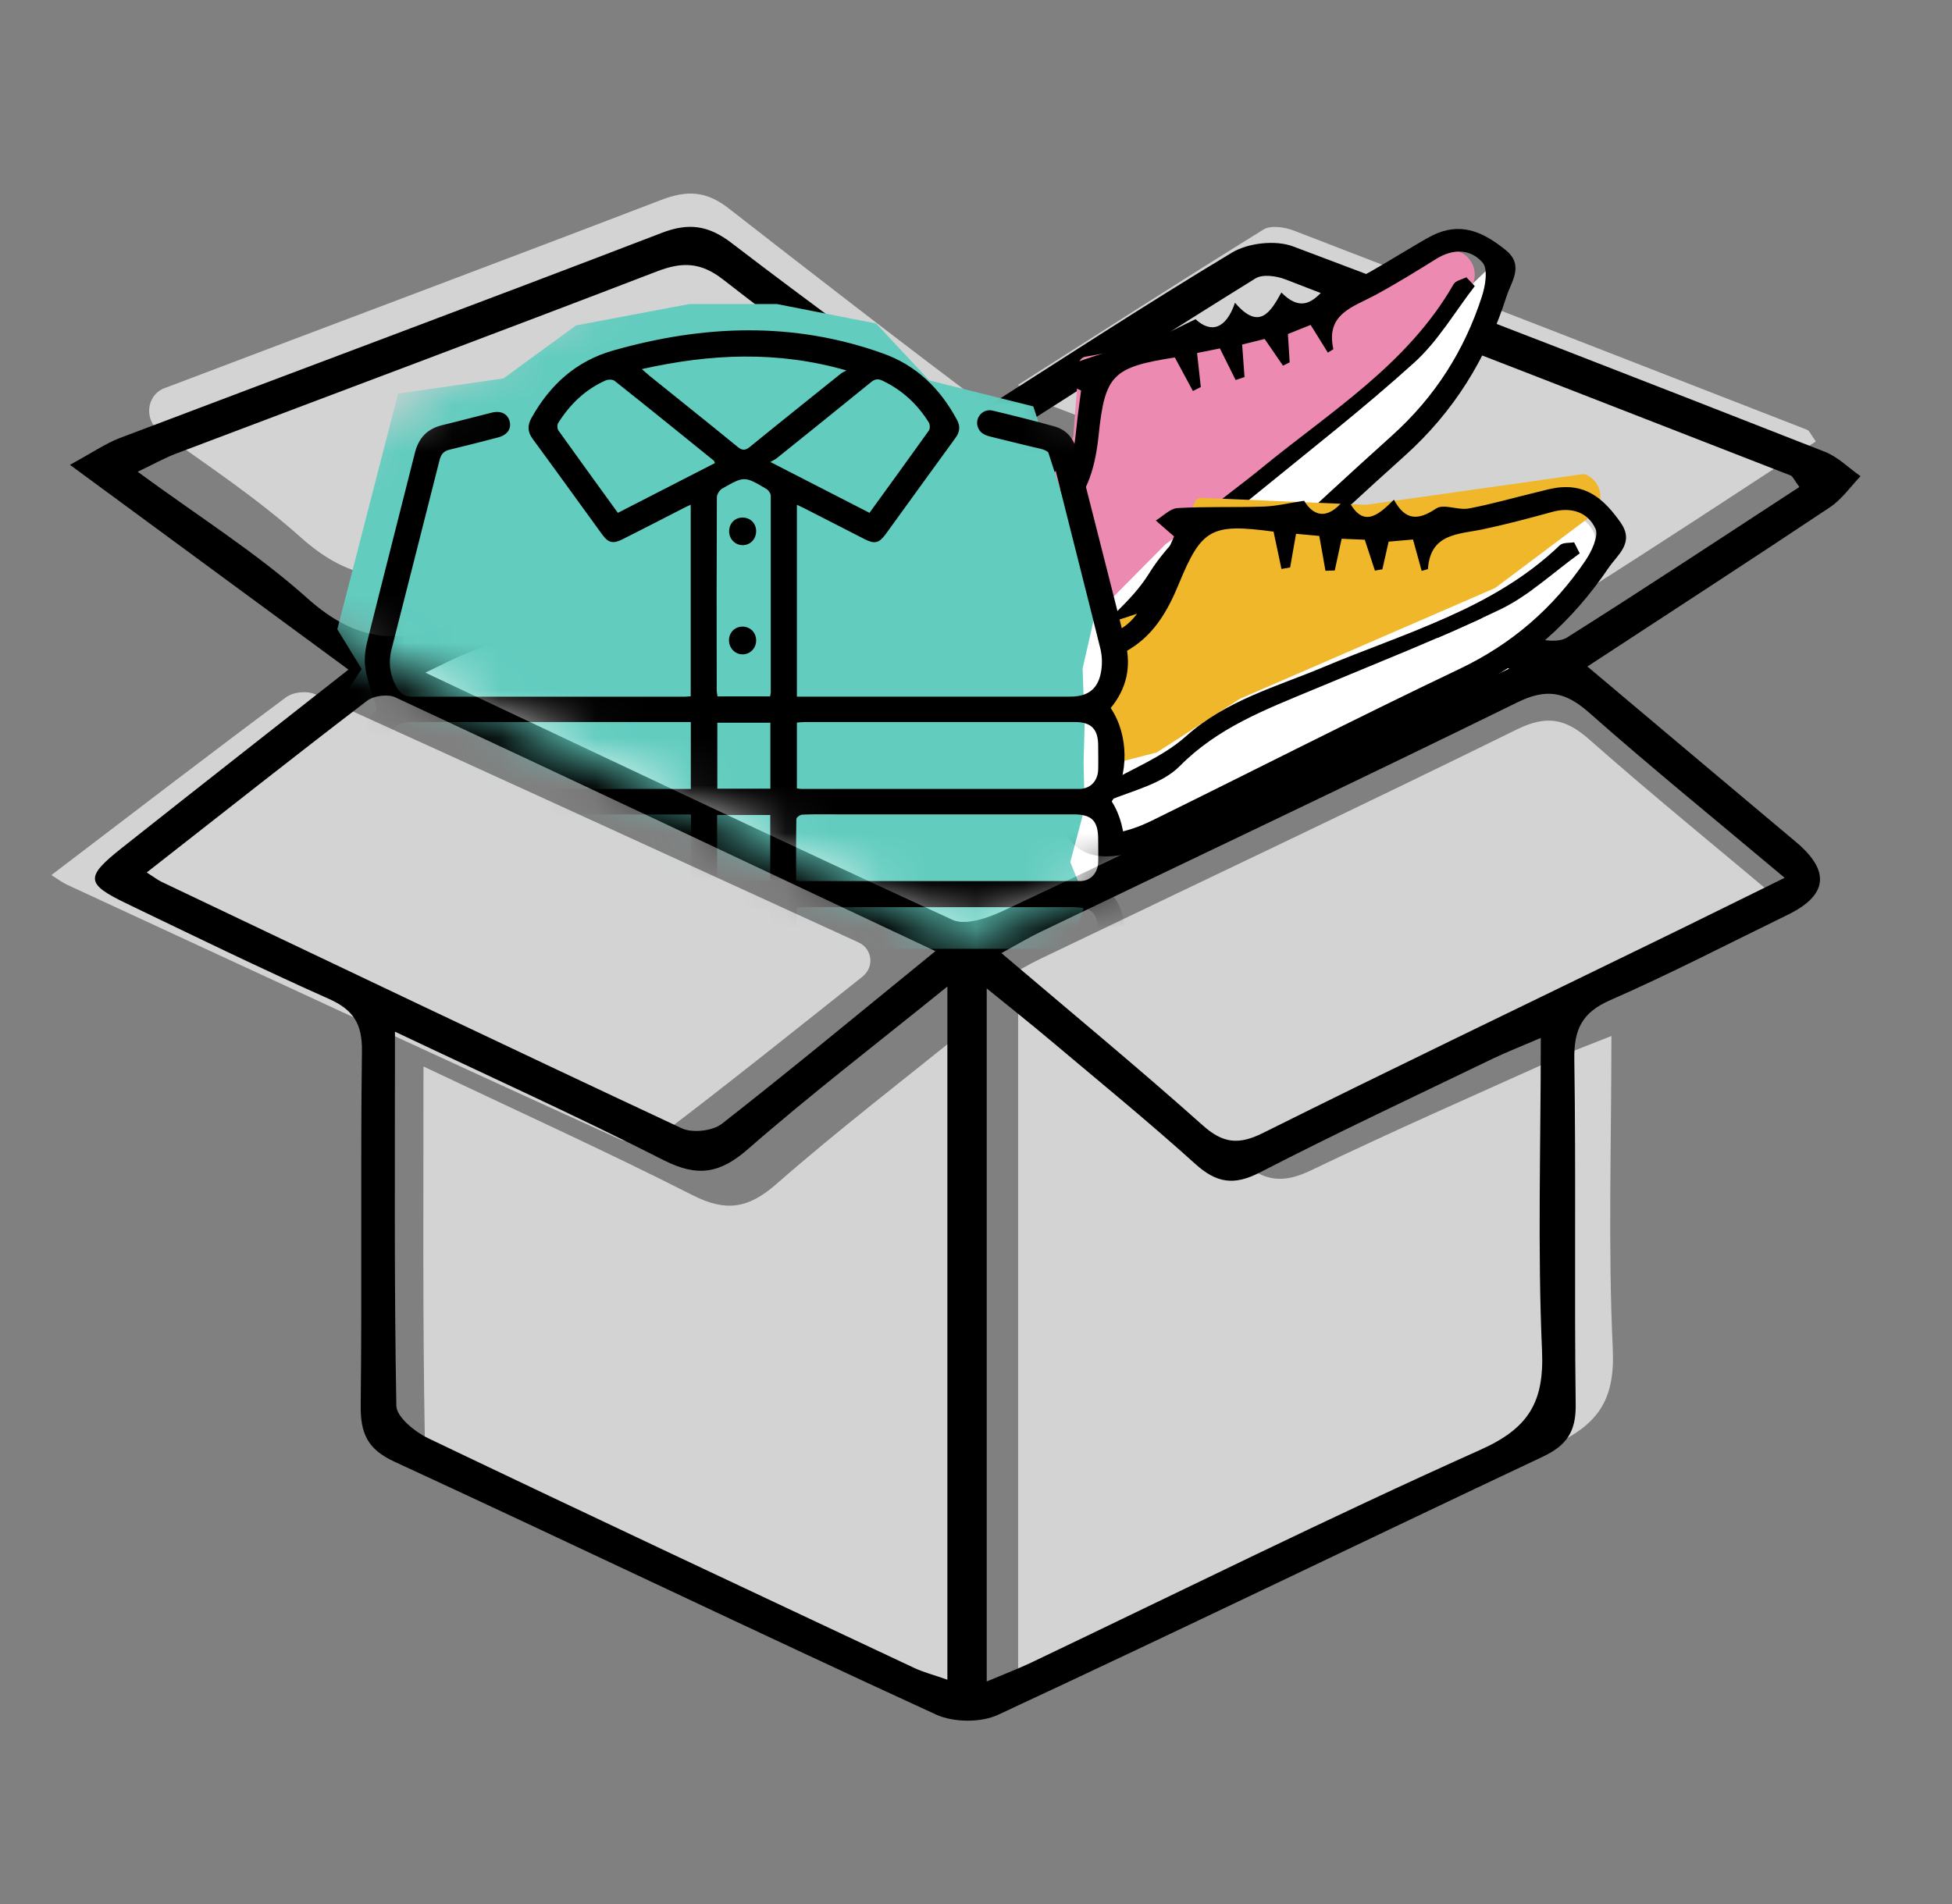 <svg width="41" height="40" viewBox="0 0 41 40" fill="none" xmlns="http://www.w3.org/2000/svg">
<rect x="0" y="0" width="41" height="40" fill="#808080" stroke="none"/>
<path d="M37.485 19.006C36.463 19.509 35.585 19.943 34.706 20.371C31.977 21.701 29.243 23.012 26.528 24.366C26.024 24.616 25.697 24.589 25.267 24.206C23.907 22.996 22.504 21.836 21.036 20.586C21.366 20.405 21.604 20.262 21.854 20.142C25.193 18.538 28.544 16.956 31.869 15.32C32.484 15.02 32.882 15.094 33.379 15.533C34.674 16.677 36.015 17.767 37.487 19.004L37.485 19.006Z" fill="#D3D3D3"/>
<path d="M18.126 20.509C16.645 21.685 15.286 22.775 13.898 23.828C13.669 24.001 13.265 24.047 13.004 23.927C9.133 22.169 5.274 20.376 1.414 18.589C1.324 18.549 1.245 18.488 1.079 18.384C2.781 17.089 4.383 15.857 6.003 14.652C6.161 14.535 6.441 14.506 6.62 14.586C10.381 16.291 14.131 18.012 18.034 19.799C18.321 19.929 18.369 20.312 18.123 20.509H18.126Z" fill="#D3D3D3"/>
<path d="M20.846 8.631C17.313 10.006 12.935 10.357 9.647 11.756C8.336 12.315 7.383 12.243 6.312 11.285C5.414 10.482 4.406 9.806 3.353 9.062C3.021 8.825 3.071 8.301 3.454 8.155C3.454 8.155 3.459 8.155 3.462 8.152C6.937 6.833 10.415 5.532 13.883 4.202C14.424 3.995 14.827 4.003 15.31 4.381C16.738 5.495 19.226 7.426 20.849 8.631H20.846Z" fill="#D3D3D3"/>
<path d="M38.142 9.273C36.487 10.353 34.848 11.435 33.188 12.483C33.014 12.592 32.684 12.56 32.471 12.478C28.832 11.105 25.201 9.714 21.567 8.326C21.519 8.307 21.493 8.23 21.385 8.084C23.105 6.988 24.813 5.892 26.536 4.823C26.689 4.727 26.979 4.77 27.169 4.842C30.769 6.227 34.36 7.627 37.954 9.028C38.005 9.047 38.031 9.124 38.139 9.273H38.142Z" fill="#D3D3D3"/>
<path d="M21.385 35.287V20.725C21.923 21.134 22.361 21.456 22.786 21.791C23.889 22.658 25.005 23.509 26.077 24.411C26.554 24.813 26.942 24.871 27.526 24.592C29.259 23.759 31.025 22.985 32.782 22.193C33.08 22.06 33.386 21.948 33.846 21.765C33.846 24.047 33.774 26.193 33.875 28.334C33.925 29.425 33.566 29.965 32.492 30.417C29.09 31.842 25.75 33.393 22.385 34.89C22.089 35.021 21.783 35.13 21.385 35.287Z" fill="#D3D3D3"/>
<path d="M8.893 22.404C10.877 23.346 12.729 24.186 14.542 25.106C15.247 25.465 15.717 25.393 16.31 24.872C17.625 23.721 19.013 22.659 20.498 21.457V36.019C20.211 35.918 20 35.865 19.807 35.775C16.398 34.171 12.988 32.569 9.589 30.944C9.315 30.811 8.929 30.5 8.924 30.266C8.877 27.702 8.895 25.136 8.895 22.404H8.893Z" fill="#D3D3D3"/>
<path d="M7.32 14.068C5.372 12.637 3.504 11.262 1.469 9.765C1.939 9.509 2.211 9.32 2.514 9.203C6.306 7.764 10.109 6.349 13.893 4.895C14.471 4.671 14.885 4.735 15.373 5.11C16.999 6.357 18.659 7.557 20.337 8.799C22.198 7.615 24.016 6.424 25.876 5.307C26.217 5.102 26.792 5.038 27.161 5.177C30.898 6.581 34.616 8.036 38.334 9.493C38.606 9.6 38.831 9.831 39.079 10.004C38.868 10.225 38.685 10.491 38.437 10.656C36.791 11.754 35.131 12.831 33.342 14.002C34.856 15.276 36.287 16.486 37.722 17.688C38.452 18.3 38.392 18.811 37.54 19.223C36.305 19.824 35.083 20.459 33.825 21.01C33.226 21.271 33.057 21.627 33.067 22.26C33.104 24.675 33.065 27.093 33.096 29.508C33.104 30.08 32.904 30.367 32.402 30.604C28.586 32.404 24.789 34.245 20.965 36.024C20.601 36.194 20.026 36.187 19.659 36.019C15.854 34.272 12.08 32.46 8.28 30.705C7.715 30.444 7.57 30.109 7.576 29.524C7.605 27.045 7.57 24.563 7.602 22.082C7.61 21.513 7.425 21.215 6.911 20.986C5.48 20.348 4.071 19.662 2.662 18.983C1.799 18.568 1.783 18.43 2.554 17.818C4.108 16.587 5.67 15.363 7.322 14.065L7.32 14.068ZM31.698 14.047C31.428 13.903 31.299 13.818 31.159 13.765C27.731 12.456 24.309 11.134 20.865 9.863C20.498 9.727 19.984 9.783 19.604 9.927C16.321 11.172 13.054 12.456 9.784 13.733C9.544 13.826 9.315 13.951 8.937 14.129C12.729 15.919 16.355 17.645 20.007 19.321C20.279 19.446 20.749 19.284 21.068 19.132C23.583 17.951 26.085 16.744 28.589 15.541C29.584 15.066 30.576 14.584 31.698 14.044V14.047ZM20.72 35.327C21.092 35.17 21.377 35.061 21.654 34.931C24.797 33.431 27.919 31.88 31.096 30.457C32.099 30.008 32.437 29.465 32.389 28.375C32.294 26.234 32.363 24.087 32.363 21.805C31.935 21.989 31.648 22.101 31.37 22.233C29.729 23.026 28.08 23.797 26.459 24.633C25.916 24.912 25.549 24.853 25.106 24.452C24.106 23.55 23.063 22.699 22.034 21.832C21.636 21.497 21.227 21.172 20.725 20.765V35.327H20.72ZM8.296 21.672C8.296 24.404 8.278 26.971 8.325 29.535C8.33 29.768 8.713 30.08 8.99 30.213C12.389 31.84 15.798 33.439 19.208 35.043C19.401 35.133 19.612 35.186 19.899 35.288V20.725C18.413 21.928 17.026 22.991 15.711 24.14C15.118 24.659 14.648 24.731 13.943 24.375C12.13 23.452 10.278 22.614 8.293 21.672H8.296ZM37.485 18.441C36.012 17.204 34.669 16.113 33.376 14.97C32.88 14.531 32.481 14.454 31.867 14.757C28.542 16.39 25.193 17.973 21.852 19.579C21.604 19.699 21.364 19.842 21.034 20.023C22.501 21.271 23.905 22.43 25.264 23.643C25.694 24.026 26.021 24.053 26.526 23.803C29.241 22.449 31.977 21.138 34.703 19.808C35.585 19.38 36.464 18.943 37.482 18.443L37.485 18.441ZM19.646 19.981C15.756 18.148 12.035 16.39 8.304 14.65C8.146 14.576 7.85 14.616 7.71 14.722C6.185 15.887 4.681 17.079 3.082 18.329C3.24 18.43 3.314 18.488 3.398 18.528C7.035 20.26 10.671 21.997 14.321 23.704C14.545 23.808 14.967 23.76 15.162 23.609C16.624 22.465 18.055 21.279 19.648 19.981H19.646ZM19.575 9.145C17.999 7.977 16.572 6.953 15.189 5.873C14.719 5.506 14.329 5.498 13.803 5.7C10.439 6.993 7.064 8.254 3.694 9.531C3.451 9.624 3.221 9.754 2.892 9.911C4.166 10.847 5.393 11.616 6.459 12.571C7.496 13.499 8.42 13.568 9.695 13.028C12.885 11.672 16.147 10.48 19.575 9.145ZM37.791 10.227C37.683 10.081 37.656 10.007 37.609 9.988C34.073 8.61 30.537 7.232 26.995 5.868C26.808 5.796 26.52 5.756 26.37 5.849C24.673 6.9 22.992 7.98 21.298 9.06C21.403 9.203 21.43 9.28 21.477 9.299C25.053 10.669 28.626 12.036 32.207 13.387C32.418 13.467 32.743 13.499 32.914 13.393C34.55 12.361 36.163 11.294 37.791 10.233V10.227Z" fill="black"/>
<path d="M31.698 14.046C30.579 14.586 29.584 15.064 28.589 15.543C26.085 16.745 23.583 17.953 21.068 19.134C20.746 19.285 20.279 19.448 20.007 19.323C16.358 17.647 12.729 15.918 8.937 14.131C9.315 13.953 9.544 13.828 9.784 13.735C13.054 12.458 16.321 11.173 19.604 9.928C19.984 9.785 20.498 9.729 20.865 9.865C24.306 11.136 27.731 12.455 31.159 13.767C31.299 13.82 31.426 13.905 31.698 14.048V14.046Z" fill="white"/>
<path d="M21.979 13.861L23.288 13.561L25.702 10.731L29.365 7.467L31.21 5.693H31.653L30.977 7.486L26.634 11.928L24.29 14.207L23.055 15.096L21.979 14.207V13.861Z" fill="white"/>
<path d="M19.641 11.446L20.649 13.202C20.879 13.603 21.38 13.752 21.789 13.542L22.985 12.933C23 12.925 23.016 12.914 23.027 12.901L24.465 11.449C24.465 11.449 24.478 11.436 24.486 11.43L29.191 8.023C29.191 8.023 29.212 8.007 29.22 7.997L30.851 6.103C31.102 5.813 30.956 5.358 30.584 5.27C30.553 5.262 30.518 5.265 30.487 5.276L26.196 6.887C26.196 6.887 26.177 6.893 26.167 6.895L22.797 7.494C22.721 7.507 22.665 7.571 22.66 7.648L22.546 9.138C22.546 9.161 22.538 9.183 22.528 9.204L22.069 10.087C22.056 10.114 22.032 10.138 22.005 10.154L21.108 10.685C21.082 10.701 21.053 10.709 21.021 10.709L20.071 10.701C19.945 10.701 19.82 10.749 19.728 10.837C19.562 10.994 19.527 11.247 19.641 11.446Z" fill="#ED8AB2"/>
<path d="M22.705 8.203C22.52 8.118 22.38 8.054 22.24 7.991C22.359 7.86 22.456 7.663 22.602 7.613C23.169 7.408 23.758 7.256 24.333 7.065C24.581 6.982 24.81 6.847 25.111 6.706C25.433 7.004 25.75 6.919 25.94 6.36C26.444 6.948 26.681 6.57 26.914 6.145C27.273 6.506 27.529 6.413 27.819 6.068C27.94 5.921 28.273 5.977 28.476 5.873C28.903 5.655 29.31 5.392 29.727 5.15C29.88 5.059 30.033 4.964 30.196 4.897C30.751 4.676 31.194 4.908 31.619 5.248C32.023 5.57 31.745 5.911 31.645 6.222C31.228 7.528 30.539 8.647 29.508 9.573C27.753 11.15 26.043 12.783 24.306 14.382C24.061 14.608 23.781 14.821 23.48 14.962C22.813 15.273 22.354 15.087 21.966 14.462C21.799 14.193 21.565 13.967 21.369 13.714C20.934 13.15 20.469 12.602 20.084 12.007C19.696 11.408 20.034 10.852 20.754 10.807C22.174 10.719 22.462 10.435 22.61 8.985C22.636 8.719 22.676 8.453 22.707 8.203H22.705ZM26.14 7.921C26.077 7.943 26.016 7.964 25.953 7.983C25.85 7.775 25.747 7.568 25.623 7.32C25.486 7.347 25.322 7.379 25.143 7.416C25.172 7.687 25.198 7.908 25.222 8.131C25.167 8.158 25.111 8.187 25.056 8.214C24.929 7.98 24.802 7.746 24.676 7.509C23.372 7.714 23.209 7.873 23.077 9.132C23.011 9.767 22.866 10.358 22.385 10.831C21.934 11.278 21.425 11.371 20.82 11.294C20.451 11.249 20.269 11.488 20.52 11.834C20.929 12.395 21.375 12.93 21.802 13.475C21.987 13.712 22.206 13.932 22.343 14.196C22.565 14.619 22.879 14.706 23.272 14.523C23.507 14.411 23.729 14.246 23.921 14.068C25.694 12.432 27.441 10.767 29.233 9.155C30.141 8.339 30.759 7.365 31.128 6.222C31.199 6.001 31.257 5.653 31.141 5.517C30.89 5.227 30.521 5.219 30.17 5.437C29.748 5.7 29.32 5.964 28.882 6.201C28.418 6.451 27.84 6.594 28.006 7.334C28.006 7.339 27.977 7.352 27.89 7.408C27.774 7.219 27.658 7.033 27.529 6.826C27.354 6.895 27.196 6.959 27.051 7.017C27.067 7.243 27.077 7.429 27.088 7.613C27.04 7.637 26.993 7.658 26.948 7.682C26.826 7.506 26.705 7.328 26.563 7.121C26.425 7.155 26.259 7.198 26.09 7.238C26.109 7.488 26.125 7.703 26.14 7.919V7.921Z" fill="black"/>
<path d="M30.977 6.01C30.558 6.552 30.204 7.167 29.703 7.619C28.647 8.576 27.518 9.454 26.412 10.358C25.57 11.045 24.718 11.691 24.174 12.699C23.921 13.17 23.362 13.478 22.924 13.835C22.85 13.893 22.678 13.835 22.554 13.827C22.625 13.726 22.689 13.614 22.773 13.524C23.23 13.034 23.784 12.611 24.13 12.055C24.731 11.087 25.663 10.518 26.497 9.834C27.94 8.648 29.563 7.661 30.532 5.97C30.574 5.895 30.708 5.871 30.801 5.826C30.859 5.887 30.919 5.951 30.977 6.012V6.01Z" fill="black"/>
<path d="M28.006 12.079C28.051 11.868 28.098 11.656 28.151 11.411C28.325 11.419 28.497 11.427 28.637 11.432C28.716 11.672 28.782 11.877 28.85 12.081C28.903 12.073 28.953 12.065 29.006 12.055C29.046 11.874 29.088 11.696 29.138 11.472C29.294 11.459 29.465 11.443 29.65 11.427C29.716 11.661 29.774 11.874 29.832 12.087C29.932 12.057 29.964 12.055 29.964 12.047C30.014 11.291 30.608 11.318 31.125 11.211C31.613 11.11 32.094 10.98 32.574 10.847C32.972 10.738 33.326 10.847 33.482 11.201C33.556 11.363 33.403 11.68 33.271 11.871C32.595 12.863 31.73 13.621 30.629 14.145C28.455 15.18 26.312 16.276 24.153 17.34C23.918 17.457 23.66 17.55 23.401 17.59C22.974 17.653 22.697 17.48 22.604 17.012C22.546 16.72 22.398 16.446 22.288 16.167C22.032 15.52 21.752 14.882 21.52 14.225C21.377 13.823 21.617 13.645 21.96 13.794C22.52 14.039 23.034 14.095 23.591 13.794C24.185 13.475 24.488 12.951 24.731 12.361C25.211 11.193 25.415 11.084 26.721 11.262C26.776 11.525 26.832 11.786 26.887 12.047C26.948 12.036 27.009 12.025 27.069 12.015C27.109 11.794 27.146 11.573 27.193 11.307C27.378 11.323 27.544 11.339 27.681 11.352C27.729 11.626 27.771 11.855 27.811 12.084C27.877 12.084 27.943 12.079 28.009 12.079H28.006ZM33.181 11.624C33.141 11.547 33.104 11.47 33.065 11.395C32.965 11.414 32.827 11.395 32.767 11.456C31.363 12.802 29.531 13.286 27.811 14.012C26.819 14.43 25.766 14.709 24.916 15.467C24.428 15.903 23.776 16.151 23.203 16.488C23.098 16.552 23.005 16.64 22.908 16.717C23.026 16.76 23.174 16.866 23.261 16.832C23.784 16.613 24.407 16.478 24.781 16.098C25.586 15.286 26.584 14.909 27.584 14.491C28.898 13.94 30.228 13.422 31.51 12.805C32.117 12.512 32.629 12.025 33.184 11.626L33.181 11.624Z" fill="white"/>
<path d="M21.322 13.637L21.934 15.568C22.074 16.01 22.53 16.265 22.976 16.148L24.275 15.813C24.293 15.808 24.309 15.802 24.322 15.792L26.037 14.685C26.037 14.685 26.053 14.677 26.061 14.672L31.381 12.363C31.381 12.363 31.405 12.353 31.415 12.345L33.41 10.847C33.717 10.619 33.672 10.145 33.329 9.978C33.3 9.964 33.265 9.959 33.234 9.962L28.697 10.605C28.697 10.605 28.676 10.605 28.666 10.605L25.248 10.459C25.172 10.456 25.103 10.504 25.082 10.579L24.655 12.01C24.649 12.031 24.636 12.052 24.623 12.071L23.984 12.834C23.963 12.858 23.937 12.877 23.908 12.885L22.916 13.212C22.887 13.223 22.855 13.223 22.826 13.217L21.9 13.004C21.776 12.975 21.646 12.996 21.538 13.063C21.343 13.18 21.253 13.419 21.324 13.637H21.322Z" fill="#EFB729"/>
<path d="M33.181 11.624C32.627 12.023 32.112 12.512 31.508 12.802C30.226 13.419 28.895 13.938 27.581 14.489C26.581 14.906 25.581 15.284 24.779 16.095C24.404 16.473 23.781 16.611 23.259 16.829C23.172 16.866 23.024 16.757 22.905 16.715C23.003 16.638 23.095 16.547 23.201 16.486C23.776 16.148 24.428 15.901 24.913 15.465C25.763 14.707 26.816 14.427 27.808 14.01C29.526 13.286 31.36 12.8 32.764 11.454C32.828 11.393 32.962 11.411 33.062 11.393C33.102 11.47 33.139 11.547 33.178 11.621L33.181 11.624Z" fill="black"/>
<path d="M24.663 11.272C24.509 11.139 24.393 11.036 24.277 10.935C24.428 10.844 24.575 10.685 24.731 10.674C25.335 10.639 25.94 10.663 26.544 10.642C26.805 10.634 27.064 10.57 27.391 10.52C27.618 10.897 27.945 10.905 28.283 10.427C28.6 11.134 28.935 10.839 29.278 10.498C29.521 10.948 29.793 10.932 30.167 10.682C30.326 10.578 30.626 10.725 30.851 10.682C31.323 10.594 31.785 10.459 32.252 10.347C32.426 10.304 32.598 10.254 32.774 10.238C33.368 10.185 33.727 10.533 34.041 10.98C34.337 11.405 33.975 11.653 33.793 11.921C33.025 13.055 32.051 13.932 30.8 14.525C28.674 15.536 26.576 16.616 24.459 17.651C24.158 17.797 23.831 17.922 23.504 17.97C22.778 18.076 22.388 17.767 22.192 17.057C22.108 16.752 21.947 16.47 21.831 16.172C21.572 15.507 21.282 14.85 21.079 14.166C20.876 13.483 21.353 13.044 22.058 13.206C23.443 13.528 23.799 13.336 24.348 11.988C24.449 11.741 24.562 11.496 24.663 11.264V11.272ZM28.038 11.985C27.972 11.985 27.906 11.991 27.84 11.991C27.8 11.762 27.761 11.536 27.71 11.259C27.573 11.246 27.407 11.23 27.222 11.214C27.175 11.483 27.135 11.701 27.098 11.921C27.038 11.932 26.977 11.943 26.916 11.953C26.861 11.693 26.805 11.432 26.75 11.169C25.444 10.993 25.24 11.1 24.76 12.267C24.517 12.858 24.214 13.382 23.62 13.701C23.061 13.999 22.549 13.943 21.989 13.701C21.649 13.552 21.406 13.73 21.549 14.132C21.783 14.786 22.061 15.424 22.317 16.073C22.427 16.353 22.575 16.629 22.633 16.919C22.726 17.387 23.003 17.563 23.43 17.496C23.689 17.456 23.945 17.361 24.182 17.246C26.341 16.185 28.486 15.086 30.658 14.052C31.758 13.528 32.624 12.773 33.3 11.778C33.429 11.586 33.582 11.267 33.511 11.107C33.352 10.756 32.999 10.645 32.603 10.754C32.123 10.887 31.642 11.014 31.154 11.118C30.64 11.227 30.043 11.198 29.993 11.953C29.993 11.959 29.961 11.964 29.861 11.993C29.803 11.78 29.742 11.565 29.679 11.334C29.494 11.35 29.323 11.366 29.167 11.379C29.117 11.602 29.077 11.78 29.035 11.961C28.982 11.969 28.932 11.977 28.879 11.988C28.813 11.783 28.745 11.578 28.666 11.339C28.526 11.334 28.354 11.326 28.18 11.318C28.127 11.562 28.082 11.773 28.035 11.985H28.038Z" fill="black"/>
<mask id="mask0_10795_61011" style="mask-type:luminance" maskUnits="userSpaceOnUse" x="3" y="3" width="29" height="17">
<path d="M3.454 11.714L20.369 19.834L29.784 15.246L31.476 14.288L15.883 3.852L3.454 11.714Z" fill="white"/>
</mask>
<g mask="url(#mask0_10795_61011)">
<path d="M22.907 12.107L23.47 14.11L23.187 14.871L23.47 16.02L23.187 17.262L23.364 18.374L22.245 18.919L22.005 16.573L22.907 12.107Z" fill="white"/>
<path d="M8.362 8.267L10.573 7.951L12.099 6.836L14.482 6.387H16.316L18.403 6.796L19.517 7.991L21.704 8.538L23.05 12.682L22.739 14.047L22.781 15.238L22.76 16.01L22.781 16.978L22.48 18.113L22.812 18.922L22.48 19.933H7.758L7.346 19.422L7.599 18.659L7.28 17.935V16.98L7.473 16.278L7.28 15.334V14.534L7.597 14.055L7.085 13.22L8.362 8.267Z" fill="#62CCBF"/>
<path d="M14.508 14.624V10.603C14.447 10.632 14.394 10.653 14.347 10.68C13.927 10.895 13.508 11.111 13.088 11.323C12.874 11.432 12.779 11.409 12.642 11.22C12.156 10.552 11.676 9.884 11.188 9.22C11.08 9.071 11.075 8.94 11.162 8.783C11.552 8.081 12.104 7.584 12.88 7.363C14.772 6.826 16.658 6.751 18.537 7.422C19.25 7.674 19.748 8.164 20.102 8.823C20.173 8.956 20.16 9.076 20.07 9.198C19.577 9.874 19.089 10.552 18.598 11.228C18.463 11.411 18.368 11.432 18.165 11.329C17.746 11.116 17.326 10.9 16.906 10.685C16.856 10.659 16.806 10.637 16.738 10.605V14.635C16.811 14.635 16.877 14.635 16.946 14.635C18.791 14.635 20.635 14.635 22.48 14.635C22.87 14.635 23.081 14.459 23.134 14.066C23.153 13.925 23.147 13.77 23.113 13.629C22.788 12.318 22.451 11.01 22.126 9.696C22.087 9.536 22.005 9.462 21.852 9.427C21.501 9.347 21.152 9.257 20.801 9.172C20.677 9.142 20.569 9.089 20.532 8.951C20.482 8.762 20.651 8.579 20.849 8.626C21.284 8.73 21.717 8.837 22.15 8.959C22.398 9.028 22.551 9.206 22.614 9.462C22.955 10.813 23.303 12.161 23.641 13.512C23.767 14.018 23.657 14.475 23.329 14.874C23.709 15.438 23.717 16.281 23.351 16.837C23.712 17.401 23.712 18.271 23.343 18.781C23.728 19.21 23.612 19.739 23.575 20.236C23.541 20.696 23.118 20.994 22.609 20.994C21.422 20.994 20.234 20.994 19.049 20.994C15.616 20.994 12.183 20.994 8.75 20.994C8 20.994 7.647 20.64 7.647 19.888C7.647 19.707 7.625 19.518 7.66 19.345C7.699 19.151 7.792 18.968 7.868 18.763C7.533 18.146 7.541 17.497 7.887 16.811C7.639 16.56 7.644 16.204 7.644 15.842C7.644 15.481 7.66 15.135 7.916 14.906C7.829 14.603 7.723 14.332 7.676 14.05C7.644 13.861 7.67 13.648 7.718 13.459C8.045 12.143 8.385 10.829 8.715 9.512C8.794 9.193 8.982 9.004 9.296 8.93C9.642 8.847 9.982 8.754 10.328 8.669C10.52 8.621 10.663 8.693 10.705 8.852C10.745 9.009 10.655 9.14 10.46 9.19C10.122 9.278 9.784 9.366 9.446 9.446C9.322 9.475 9.264 9.539 9.233 9.664C8.9 10.986 8.562 12.307 8.227 13.629C8.153 13.919 8.188 14.199 8.343 14.459C8.414 14.576 8.512 14.637 8.66 14.637C10.562 14.635 12.465 14.637 14.368 14.637C14.413 14.637 14.457 14.632 14.513 14.627L14.508 14.624ZM16.738 16.563C16.777 16.568 16.806 16.574 16.835 16.574C18.777 16.574 20.722 16.574 22.665 16.574C22.897 16.574 23.055 16.414 23.066 16.175C23.071 16.005 23.066 15.834 23.066 15.664C23.066 15.318 22.921 15.169 22.58 15.169C20.688 15.169 18.799 15.169 16.906 15.169C16.851 15.169 16.796 15.175 16.738 15.18V16.563ZM16.724 18.497C16.769 18.505 16.785 18.51 16.803 18.51C18.764 18.51 20.725 18.51 22.683 18.51C22.905 18.51 23.058 18.345 23.066 18.114C23.071 17.957 23.066 17.797 23.066 17.638C23.066 17.241 22.934 17.108 22.543 17.108C20.886 17.108 19.229 17.108 17.569 17.108C17.331 17.108 17.091 17.103 16.854 17.114C16.809 17.114 16.727 17.172 16.727 17.204C16.719 17.63 16.722 18.058 16.722 18.494L16.724 18.497ZM14.51 15.169C14.428 15.169 14.365 15.169 14.302 15.169C12.452 15.169 10.602 15.169 8.752 15.169C8.694 15.169 8.636 15.169 8.578 15.169C8.341 15.185 8.193 15.334 8.185 15.576C8.18 15.752 8.185 15.927 8.185 16.103C8.185 16.435 8.322 16.574 8.652 16.574C10.541 16.574 12.434 16.574 14.323 16.574H14.51V15.169ZM16.735 20.438C16.767 20.444 16.79 20.454 16.811 20.454C18.764 20.454 20.72 20.454 22.672 20.454C22.899 20.454 23.052 20.295 23.063 20.066C23.071 19.914 23.063 19.76 23.063 19.608C23.063 19.175 22.947 19.058 22.514 19.058C20.648 19.058 18.78 19.058 16.914 19.058C16.854 19.058 16.793 19.066 16.732 19.069V20.441L16.735 20.438ZM14.51 17.111C14.436 17.111 14.378 17.111 14.32 17.111C12.441 17.111 10.565 17.111 8.686 17.111C8.647 17.111 8.604 17.111 8.565 17.111C8.333 17.132 8.195 17.276 8.188 17.513C8.182 17.688 8.185 17.864 8.188 18.039C8.188 18.374 8.322 18.51 8.652 18.51C10.541 18.51 12.431 18.51 14.32 18.51H14.513V17.108L14.51 17.111ZM14.51 19.053C14.428 19.053 14.365 19.053 14.302 19.053C12.79 19.053 11.278 19.053 9.766 19.053C9.383 19.053 8.998 19.05 8.615 19.053C8.333 19.055 8.19 19.204 8.185 19.489C8.185 19.635 8.185 19.781 8.185 19.928C8.185 20.329 8.301 20.449 8.705 20.449C10.578 20.449 12.449 20.449 14.323 20.449C14.384 20.449 14.444 20.449 14.513 20.449V19.05L14.51 19.053ZM18.263 10.773C18.685 10.19 19.102 9.618 19.511 9.044C19.537 9.007 19.535 8.919 19.511 8.879C19.271 8.493 18.952 8.196 18.54 7.999C18.445 7.954 18.376 7.959 18.292 8.031C17.637 8.565 16.975 9.095 16.318 9.624C16.284 9.65 16.241 9.672 16.181 9.706C16.906 10.079 17.582 10.424 18.265 10.775L18.263 10.773ZM12.98 10.773C13.668 10.419 14.344 10.073 15.017 9.728C15.004 9.698 15.001 9.682 14.993 9.677C14.299 9.116 13.608 8.555 12.909 8.001C12.869 7.969 12.777 7.969 12.724 7.991C12.294 8.18 11.972 8.493 11.724 8.887C11.7 8.924 11.703 9.004 11.726 9.039C12.135 9.613 12.552 10.185 12.977 10.773H12.98ZM16.175 14.63C16.181 14.592 16.189 14.571 16.189 14.547C16.189 13.169 16.189 11.794 16.189 10.416C16.189 10.369 16.144 10.299 16.099 10.273C15.637 9.999 15.634 9.999 15.167 10.265C15.112 10.297 15.057 10.387 15.057 10.448C15.051 11.797 15.051 13.143 15.054 14.491C15.054 14.536 15.065 14.582 15.07 14.63H16.178H16.175ZM13.481 7.754C13.555 7.818 13.597 7.855 13.639 7.892C14.257 8.39 14.877 8.884 15.492 9.387C15.595 9.472 15.658 9.464 15.756 9.384C16.389 8.868 17.028 8.358 17.664 7.847C17.698 7.821 17.74 7.805 17.78 7.783C16.334 7.366 14.925 7.43 13.481 7.754ZM15.062 17.122V18.502H16.178V17.122H15.062ZM16.181 16.568V15.183H15.067V16.568H16.181ZM16.181 19.066H15.065V20.444H16.181V19.066Z" fill="black"/>
<path d="M15.882 13.457C15.882 13.619 15.755 13.747 15.597 13.747C15.434 13.747 15.307 13.608 15.312 13.441C15.317 13.279 15.444 13.159 15.605 13.164C15.766 13.17 15.885 13.295 15.882 13.46V13.457Z" fill="black"/>
<path d="M15.6 11.453C15.442 11.453 15.315 11.325 15.315 11.163C15.315 10.995 15.434 10.873 15.597 10.873C15.761 10.873 15.882 10.995 15.882 11.16C15.882 11.325 15.758 11.453 15.6 11.453Z" fill="black"/>
</g>
</svg>
